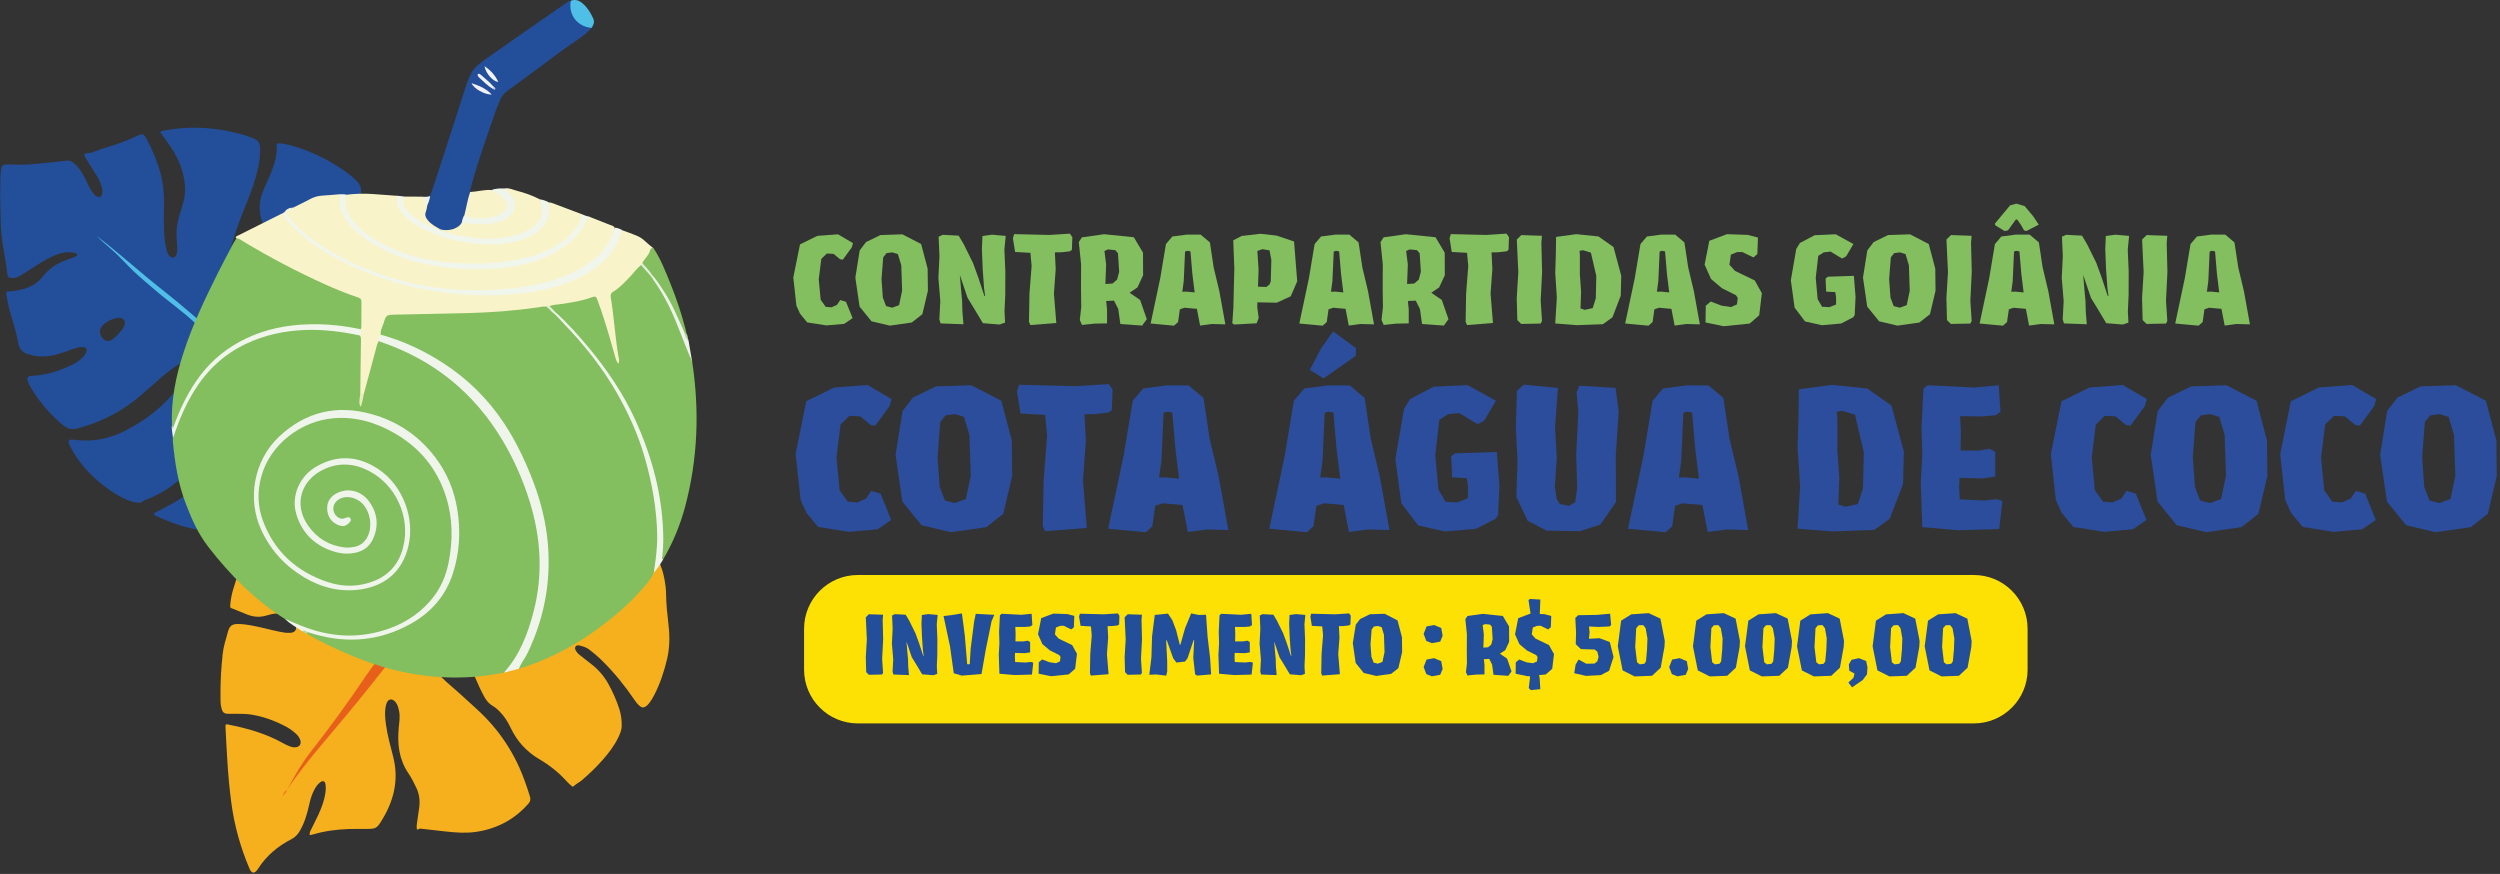 <svg xmlns="http://www.w3.org/2000/svg" width="472" height="165" viewBox="0 0 472 165" fill="none"><rect x="0" y="0" width="472" height="165" fill="#333333" stroke="none"/><g clip-path="url(#clip0_178_837)"><path d="M96.21 92.23C95.94 92.97 95.54 93.66 95.17 94.35C94.48 95.63 93.8 96.92 93.03 98.15C91.66 100.34 90.22 102.5 88.74 104.63C87.49 106.44 86.26 108.27 85 110.08C83.5 112.24 81.9 114.33 80.29 116.41C78.9 118.2 77.51 119.99 76.12 121.78C74.68 123.64 73.24 125.49 71.79 127.35C70.98 128.4 70.16 129.44 69.33 130.48C68.42 131.61 67.49 132.73 66.57 133.85C65.58 135.05 64.58 136.25 63.58 137.45C62.66 138.55 61.74 139.65 60.83 140.75C58.73 143.28 56.62 145.81 54.74 148.52C54.55 148.8 54.45 149.15 54.12 149.32C54 149.35 53.94 149.32 53.98 149.18C54.58 147.93 55.3 146.74 56.02 145.55C57.39 143.28 58.97 141.15 60.64 139.09C62.02 137.4 63.29 135.63 64.54 133.84C66.39 131.2 68.21 128.53 70.07 125.89C71.53 123.83 73.07 121.84 74.62 119.85C76.47 117.47 78.29 115.07 79.91 112.52C81.38 110.21 82.8 107.87 84.18 105.51C85.53 103.2 86.9 100.91 88.25 98.6C89.64 96.23 90.83 93.78 91.8 91.21C92 90.67 92.22 90.14 92.43 89.61C93.05 89 93.24 88.22 93.32 87.4C93.6 84.84 93.68 82.27 93.33 79.71C93.17 78.52 92.88 77.36 92.51 76.21C92.38 75.82 92.25 75.44 92.26 75.02C92.26 74.65 92.42 74.37 92.72 74.15C94.75 72.73 97.1 73.55 97.81 75.93C98.15 77.07 98.19 78.25 98.22 79.43C98.3 82.44 98.16 85.42 97.44 88.36C97.17 89.49 96.79 90.58 96.36 91.65C96.29 91.83 96.18 91.99 96.17 92.19L96.21 92.23Z" fill="#E85E1B"></path><path d="M126.23 118.12C126 116.1 125.77 114.08 125.75 112.04C125.75 111.14 125.6 110.25 125.45 109.36C125.01 106.86 123.89 104.67 122.43 102.62C119.98 99.19 116.81 96.77 112.72 95.63C110.58 95.03 108.4 94.76 106.19 94.67C104.84 94.62 103.49 94.67 102.14 94.67C100.4 94.68 98.86 94.15 97.49 93.08C97.08 92.77 96.68 92.44 96.22 92.22C95.89 92.49 95.76 92.88 95.58 93.24C94.92 94.51 94.27 95.79 93.52 97.02C90.46 102.09 87.03 106.91 83.62 111.73C80.79 115.74 77.66 119.52 74.67 123.42C71.62 127.4 68.5 131.32 65.29 135.17C61.46 139.78 57.45 144.25 54.09 149.24C53.99 149.39 53.88 149.53 53.78 149.68C53.89 149.51 53.99 149.34 54.12 149.18C54.27 148.97 54.39 148.75 54.52 148.52C55.79 146.18 57.13 143.88 58.78 141.79C62.25 137.37 65.55 132.84 68.69 128.18C69.96 126.3 71.33 124.48 72.69 122.67C74.8 119.86 77.06 117.16 79.01 114.23C81.83 110 84.33 105.58 86.93 101.22C88.98 97.79 90.9 94.31 92.27 90.55C92.38 90.25 92.54 89.96 92.46 89.62C91.73 88.98 91.13 88.23 90.55 87.46C89.51 86.07 88.52 84.65 87.42 83.3C85.91 81.44 84.16 79.9 81.94 78.95C78.9 77.64 75.75 77.54 72.55 78.13C69.99 78.6 67.55 79.46 65.15 80.45C63.96 80.94 62.79 81.46 61.71 82.18C61.25 82.49 60.79 82.82 60.43 83.25C59.91 83.86 60.07 84.34 60.84 84.49C61.2 84.56 61.56 84.59 61.92 84.63C63.86 84.83 65.7 85.36 67.39 86.34C68.65 87.07 69.84 87.92 70.99 88.81C72.83 90.23 74.83 91.37 77.01 92.21C77.89 92.55 78.77 92.89 79.64 93.24C80.5 93.58 81.35 93.93 82.14 94.4C83 94.91 83.75 95.54 84.25 96.43C84.47 96.83 84.64 97.24 84.64 97.71C84.64 98.37 84.34 98.81 83.71 99.01C83.19 99.17 82.66 99.18 82.12 99.11C80.69 98.93 79.4 98.37 78.17 97.65C76.1 96.45 74.26 94.95 72.47 93.38C70.84 91.95 69.18 90.57 67.28 89.5C65.1 88.26 62.83 87.3 60.32 87.01C58.82 86.84 57.42 87.21 56.19 88.03C55.12 88.74 54.25 89.7 53.45 90.72C51.43 93.32 50.09 96.28 48.77 99.26C48.54 99.78 48.6 99.89 49.13 100.05C49.5 100.16 49.88 100.24 50.25 100.31C51.85 100.6 53.47 100.77 55.05 101.16C57.76 101.83 60.38 102.76 62.9 103.96C65.7 105.3 68.45 106.75 71.07 108.42C72.22 109.15 73.23 110.03 74.03 111.15C74.29 111.52 74.52 111.91 74.64 112.35C74.81 113 74.55 113.35 73.88 113.35C73.44 113.35 73.04 113.2 72.66 113C71.75 112.54 70.98 111.89 70.25 111.19C69.16 110.13 68.1 109.04 67.02 107.97C65.17 106.13 63.01 104.77 60.52 103.96C58.66 103.36 56.76 102.95 54.84 102.62C53.08 102.32 51.31 102.17 49.54 102.11C48.36 102.07 47.48 102.62 46.87 103.6C46.41 104.35 46.03 105.13 45.78 105.99C45.55 106.79 45.33 107.59 45.01 108.37C44.62 109.32 44.32 110.3 44.02 111.29C43.74 112.22 43.56 113.16 43.48 114.12C43.43 114.76 43.45 114.76 44.06 114.96C44.14 114.99 44.22 115.02 44.3 115.06C45.09 115.38 45.88 115.71 46.68 116.03C47.92 116.52 49.18 116.58 50.45 116.17C50.74 116.08 51.03 116 51.32 115.94C52.43 115.71 53.49 115.85 54.5 116.39C55.19 116.76 55.67 117.31 55.86 118.09C56.06 118.88 55.7 119.4 54.89 119.47C54.49 119.5 54.08 119.49 53.67 119.43C52.27 119.22 50.91 118.82 49.53 118.52C48 118.18 46.48 117.82 44.91 117.81C43.85 117.81 43.38 118.14 43.07 119.15C42.84 119.91 42.64 120.67 42.43 121.44C42.06 122.77 41.97 124.14 41.85 125.5C41.65 127.83 41.6 130.16 41.64 132.5C41.64 132.91 41.72 133.31 41.82 133.71C42.02 134.53 42.33 134.77 43.18 134.77C43.74 134.77 44.29 134.75 44.85 134.77C45.49 134.77 46.14 134.77 46.78 134.83C49.42 135.12 51.85 136.04 54.17 137.28C54.62 137.52 55.04 137.83 55.44 138.15C55.91 138.52 56.35 138.94 56.61 139.5C57.03 140.44 56.56 141.14 55.54 141.1C55.23 141.09 54.94 141.01 54.67 140.89C54.26 140.72 53.84 140.54 53.45 140.32C50.16 138.46 46.59 137.48 42.91 136.76C42.67 136.71 42.59 136.79 42.58 137C42.58 137.13 42.58 137.26 42.58 137.39C42.66 139.4 42.8 141.41 42.91 143.42C43.07 146.18 43.32 148.93 43.69 151.67C44.26 155.9 45.4 159.97 47.06 163.89C47.14 164.09 47.23 164.29 47.36 164.46C47.63 164.81 47.97 164.85 48.3 164.54C48.47 164.38 48.62 164.19 48.74 163.99C50.31 161.55 52.45 159.75 55.02 158.44C55.68 158.1 56.17 157.6 56.56 156.95C57.5 155.38 57.99 153.66 58.38 151.9C58.6 150.89 58.89 149.91 59.4 149C59.67 148.51 59.98 148.05 60.44 147.71C60.98 147.3 61.38 147.46 61.46 148.14C61.54 148.74 61.5 149.34 61.4 149.93C61.17 151.29 60.68 152.57 60.11 153.82C59.68 154.75 59.2 155.66 58.75 156.59C58.59 156.92 58.39 157.26 58.48 157.68C58.72 157.62 58.93 157.59 59.14 157.53C61.31 156.89 63.54 156.6 65.79 156.52C67.01 156.48 68.23 156.52 69.45 156.5C70.87 156.48 71.15 156.35 71.9 155.17C74.28 151.42 75.36 147.43 74.26 142.99C73.75 140.91 73.14 138.86 72.86 136.73C72.72 135.69 72.62 134.64 72.78 133.59C72.83 133.25 72.91 132.91 73.06 132.61C73.38 131.98 73.94 131.88 74.48 132.35C74.68 132.52 74.82 132.73 74.94 132.96C75.16 133.38 75.27 133.83 75.36 134.3C75.56 135.35 75.38 136.4 75.28 137.44C74.99 140.49 75.34 143.38 77.1 145.99C77.7 146.88 78.19 147.83 78.64 148.81C79.18 149.98 79.31 151.19 79.15 152.45C79.02 153.43 78.87 154.4 78.73 155.37C78.67 155.79 78.62 156.21 78.73 156.62C79 156.67 79.1 156.41 79.35 156.44C80.96 156.64 82.58 156.81 84.2 156.99C86.03 157.19 87.87 157.33 89.71 157.08C93.73 156.53 97.11 154.76 99.79 151.7C100.13 151.31 100.2 150.96 100.08 150.49C99.85 149.62 99.53 148.78 99.24 147.93C97.36 142.45 94.29 137.75 89.98 133.85C88.41 132.43 86.86 130.97 85.25 129.59C83.88 128.42 82.57 127.18 81.48 125.74C81.08 125.21 80.7 124.67 80.44 124.05C80.07 123.16 80.2 122.33 80.73 121.55C81.18 120.88 81.72 120.68 82.51 120.85C83.08 120.97 83.61 121.22 84.09 121.54C86.55 123.17 88.57 125.17 89.73 127.96C90.24 129.18 90.8 130.39 91.44 131.56C91.84 132.29 92.34 132.9 93.09 133.32C93.5 133.55 93.86 133.87 94.2 134.2C95.17 135.14 95.87 136.25 96.44 137.46C97.63 139.98 99.45 141.94 101.83 143.34C103.75 144.47 105.47 145.82 106.96 147.48C107.24 147.8 107.57 148.08 107.89 148.36C107.99 148.45 108.14 148.59 108.28 148.46C108.76 148 109.37 147.72 109.88 147.29C111.27 146.1 112.58 144.84 113.78 143.47C114.96 142.13 116.04 140.72 116.8 139.09C117.1 138.45 117.36 137.79 117.38 137.07C117.4 135.97 117.26 134.88 116.92 133.84C116.39 132.21 115.7 130.64 114.87 129.14C114.08 127.71 113.05 126.5 111.77 125.49C111 124.88 110.22 124.27 109.45 123.66C109.14 123.42 108.88 123.14 108.7 122.79C108.58 122.56 108.5 122.31 108.67 122.06C108.85 121.81 109.12 121.8 109.37 121.86C110.01 122.02 110.65 122.19 111.2 122.6C112.14 123.31 113.03 124.08 113.87 124.92C116.09 127.14 118.05 129.58 119.81 132.17C120.1 132.6 120.41 133 120.82 133.32C121.18 133.6 121.41 133.65 121.81 133.44C122.1 133.28 122.32 133.06 122.53 132.8C122.91 132.33 123.22 131.82 123.49 131.28C124.6 129.14 125.36 126.87 125.92 124.53C126.43 122.42 126.47 120.28 126.23 118.14V118.12ZM93.9 106.1C94.2 105.6 94.61 105.39 95.31 105.38C95.56 105.39 95.93 105.49 96.24 105.74C96.9 106.26 97.33 106.94 97.56 107.74C97.7 108.24 97.57 108.4 97.07 108.3C96.08 108.12 95.11 107.84 94.21 107.4C93.57 107.09 93.53 106.73 93.9 106.1ZM104.66 118.84C104.54 118.99 104.42 119.14 104.33 119.31C104.15 119.66 103.87 119.8 103.59 119.74C102.67 119.68 101.96 119.37 101.31 118.88C100.57 118.32 99.93 117.66 99.27 117.03C98.11 115.91 96.86 114.92 95.56 113.97C94.97 113.54 94.4 113.09 93.84 112.63C93.45 112.32 93.13 111.95 92.83 111.56C92.66 111.34 92.52 111.1 92.42 110.84C92.14 110.09 92.42 109.71 93.2 109.78C93.48 109.8 93.75 109.86 94.02 109.93C94.64 110.09 95.25 110.3 95.82 110.59C98.13 111.76 100.4 113.01 102.42 114.66C103.07 115.19 103.71 115.73 104.23 116.38C104.4 116.6 104.57 116.82 104.71 117.06C105.07 117.66 105.11 118.27 104.66 118.86V118.84Z" fill="#F6B01E"></path><path d="M53.99 149.19C53.99 149.19 54.08 149.28 54.13 149.33C53.97 149.72 53.66 150 53.36 150.3C53.45 149.86 53.73 149.53 53.99 149.19Z" fill="#EC751C"></path><path d="M96.45 74.97C96.58 75.05 96.73 75.14 96.57 75.31C96.5 75.39 96.42 75.47 96.33 75.52C95.44 76.1 93.81 75.97 92.97 75.25C92.94 75.2 92.9 75.15 92.86 75.1C92.81 74.77 93 74.58 93.26 74.45C93.93 74.12 94.65 74.02 95.37 74.11C95.71 74.15 96.09 74.28 96.21 74.7C96.19 74.75 96.16 74.77 96.11 74.75C96.09 74.75 96.09 74.67 96.06 74.75C96.09 74.73 96.12 74.75 96.14 74.78C96.24 74.84 96.32 74.95 96.44 74.97H96.45Z" fill="#F6B11D"></path><path d="M57.25 87.19C56.34 86.08 55.41 84.97 54.52 83.85C53.73 82.85 53.03 81.79 52.31 80.74C48.65 75.44 45.12 70.03 40.72 65.28C39.29 63.73 37.89 62.15 36.33 60.74C36 60.45 35.67 60.16 35.33 59.89C32.47 57.68 29.7 55.36 26.94 53.04C25.82 52.1 24.76 51.09 23.77 50.02C22.34 48.49 20.79 47.1 19.22 45.72C18.8 45.35 18.41 44.94 18.01 44.54C17.92 44.46 17.82 44.37 17.86 44.15C18.11 44.24 18.31 44.4 18.51 44.55C21.6 46.98 24.55 49.56 27.58 52.05C29.5 53.63 31.48 55.13 33.37 56.74C36.33 59.26 39.38 61.66 42.24 64.28C45.44 67.22 48.36 70.43 51 73.89C52.62 76.01 54.19 78.17 55.95 80.19C56.91 81.29 57.93 82.34 58.98 83.36C59.34 83.71 59.74 84.01 60.16 84.29C60.3 84.38 60.44 84.49 60.61 84.36C60.79 85.13 61.21 85.77 61.69 86.38C62.83 87.85 64.23 89.01 65.91 89.83C66.94 90.33 68.03 90.57 69.17 90.53C69.71 90.51 70.16 90.65 70.43 91.15C69.69 91.26 68.98 91.47 68.32 91.83C67.84 92.09 67.41 92.42 67.13 92.9C66.73 93.58 66.98 94.08 67.76 94.18C67.96 94.21 68.18 94.14 68.34 94.33C67.09 95.09 65.85 95.02 64.66 94.21C63.57 93.47 62.66 92.52 61.71 91.62C60.4 90.37 59.15 89.06 57.94 87.71C57.74 87.49 57.53 87.3 57.25 87.2V87.19Z" fill="#4FBFE8"></path><path d="M68.34 94.32C68.05 94.28 67.77 94.39 67.48 94.31C66.91 94.16 66.67 93.77 66.81 93.2C66.92 92.75 67.2 92.42 67.54 92.15C68.13 91.67 68.81 91.38 69.52 91.14C69.82 91.04 70.13 91.09 70.44 91.14C70.63 91.56 70.54 91.96 70.35 92.34C69.9 93.21 69.26 93.91 68.35 94.32H68.34Z" fill="#234E9A"></path><path d="M1.71 58.2C2.31 60.41 3.08 62.58 3.47 64.85C3.66 65.98 4.33 66.6 5.39 66.91C7.14 67.43 8.89 67.41 10.64 66.94C11.89 66.61 13.08 66.1 14.32 65.72C14.74 65.59 15.17 65.49 15.61 65.52C16.26 65.56 16.5 65.93 16.26 66.54C16.13 66.88 15.91 67.15 15.66 67.41C15.05 68.05 14.32 68.54 13.52 68.92C11.13 70.06 8.64 70.87 5.96 70.95C5.25 70.97 5.03 71.31 5.25 71.97C5.4 72.43 5.64 72.85 5.88 73.26C7.37 75.8 9.29 77.99 11.49 79.94C11.75 80.17 12.05 80.37 12.34 80.57C12.98 81.01 13.67 81.12 14.43 80.95C15.02 80.82 15.59 80.61 16.17 80.43C19.88 79.28 23.23 77.45 26.21 74.95C27.04 74.25 27.87 73.55 28.68 72.83C29.98 71.66 31.28 70.48 32.71 69.46C33.22 69.1 33.74 68.74 34.32 68.5C34.69 68.35 35.05 68.2 35.47 68.24C36.01 68.29 36.31 68.6 36.31 69.13C36.31 69.53 36.2 69.91 36.05 70.28C35.76 70.99 35.29 71.58 34.77 72.12C33.91 73 33.07 73.9 32.25 74.82C29.82 77.56 26.9 79.64 23.66 81.31C20.68 82.85 17.54 83.45 14.21 83.06C14.04 83.04 13.88 83.01 13.71 83C13.01 82.97 12.82 83.23 13.07 83.86C13.2 84.19 13.36 84.51 13.53 84.82C15.24 87.92 17.66 90.35 20.52 92.39C21.63 93.18 22.79 93.88 24.05 94.4C24.69 94.66 25.35 94.86 26.04 94.91C26.33 94.93 26.66 94.95 26.87 94.73C27.13 94.46 27.47 94.37 27.8 94.25C29.41 93.64 30.9 92.81 32.3 91.81C34.02 90.58 35.59 89.17 37.09 87.69C38.78 86.01 40.3 84.17 41.86 82.38C42.6 81.53 43.37 80.7 44.26 80.01C44.76 79.62 45.29 79.3 45.9 79.11C46.73 78.86 47.48 79.01 48.08 79.65C48.66 80.28 48.75 81.02 48.45 81.81C48.25 82.35 47.89 82.78 47.48 83.18C46.85 83.8 46.12 84.29 45.34 84.69C44.47 85.14 43.59 85.57 42.72 86.02C41.46 86.67 40.38 87.54 39.5 88.65C39.05 89.22 38.6 89.8 38.16 90.38C37.05 91.84 35.71 93.05 34.19 94.07C32.74 95.03 31.2 95.81 29.65 96.59C29.43 96.7 29.1 96.75 29.1 97.04C29.1 97.33 29.43 97.39 29.65 97.49C31.34 98.26 33.07 98.94 34.86 99.44C37.66 100.23 40.48 100.54 43.4 100.23C47.5 99.79 51.82 96.51 53.19 92.83C53.52 91.95 53.9 91.09 54.28 90.23C54.59 89.54 54.95 88.88 55.45 88.31C55.94 87.76 56.49 87.28 57.26 87.15C57.29 86.77 57 86.54 56.79 86.31C54.29 83.57 52.33 80.43 50.21 77.41C48.74 75.31 47.36 73.14 45.78 71.11C43.11 67.66 40.32 64.3 37.16 61.28C34.66 58.89 31.78 56.92 29.16 54.66C27.85 53.53 26.52 52.43 25.26 51.24C23.79 49.85 22.49 48.29 20.94 46.98C19.97 46.16 19.02 45.33 18.25 44.53C21.42 46.97 24.55 49.69 27.73 52.35C30.28 54.47 32.93 56.46 35.43 58.64C37.35 60.31 39.37 61.86 41.27 63.55C44.6 66.51 47.63 69.76 50.37 73.27C52.48 75.97 54.44 78.78 56.79 81.28C57.76 82.31 58.7 83.38 59.87 84.21C60.09 84.36 60.32 84.66 60.62 84.31C61.78 83.61 62.89 82.84 64.14 82.3C65.9 81.54 67.65 80.76 69.34 79.85C72.11 78.35 74.69 76.61 76.87 74.31C81.96 68.96 83.3 62.65 81.6 55.6C81.03 53.21 80.02 50.99 78.83 48.85C76.53 44.72 73.81 40.87 70.89 37.17C70.77 37.02 70.67 36.86 70.46 36.77C70.23 37.01 70.13 37.33 70.05 37.65C69.47 39.83 68.75 41.96 68.12 44.13C67.8 45.23 67.49 46.33 67.31 47.47C67.14 48.55 67.05 49.62 67.27 50.71C67.42 51.43 67.71 52.1 67.96 52.78C68.16 53.31 68.34 53.84 68.51 54.38C69.1 56.28 68.6 57.91 67.38 59.4C66.92 59.97 66.39 60.47 65.85 60.97C64.6 62.11 63.66 63.48 62.98 65.03C62.6 65.89 62.26 66.76 61.94 67.65C61.58 68.65 61.23 69.66 60.8 70.63C60.41 71.51 59.97 72.36 59.36 73.12C58.79 73.83 58.1 74.39 57.22 74.69C55.74 75.19 54.54 74.57 54.1 73.08C54.05 72.92 54.03 72.75 54 72.59C53.7 70.83 54.14 69.24 55.13 67.78C55.82 66.76 56.63 65.83 57.49 64.94C58.99 63.37 60.52 61.83 61.83 60.09C63.5 57.89 64.64 55.46 65.06 52.72C65.26 51.4 65.33 50.06 65.37 48.73C65.46 45.87 65.92 43.09 66.92 40.4C67.21 39.62 67.48 38.83 67.75 38.04C67.94 37.49 68.09 36.92 68.15 36.34C68.23 35.62 68.06 34.98 67.57 34.42C66.99 33.76 66.31 33.2 65.61 32.68C63.51 31.12 61.24 29.84 58.83 28.82C57.37 28.2 55.88 27.66 54.33 27.31C53.76 27.18 53.19 27.07 52.6 27.06C52.3 27.06 52.18 27.17 52.21 27.47C52.25 27.78 52.28 28.09 52.26 28.4C52.14 30 51.65 31.51 51.03 32.97C50.64 33.89 50.23 34.81 49.82 35.72C48.88 37.8 48.75 39.89 49.56 42.04C49.76 42.58 49.9 43.15 49.89 43.75C49.89 44.66 49.57 45.47 49.09 46.21C48.59 46.98 48.04 47.72 47.51 48.47C46.63 49.73 46.09 51.11 46.01 52.65C45.99 52.98 45.94 53.31 45.91 53.65C45.81 54.53 45.63 55.38 45.23 56.17C44.97 56.68 44.67 57.15 44.23 57.52C43.44 58.17 42.54 57.94 42.16 56.99C41.98 56.54 41.93 56.06 41.94 55.58C41.95 54.49 42.1 53.42 42.3 52.35C43.17 47.77 44.49 43.32 46.29 39.01C47.29 36.62 48.18 34.2 48.74 31.66C48.99 30.54 49.12 29.4 49.11 28.25C49.1 26.89 48.82 26.49 47.57 26.01C45.75 25.31 43.87 24.87 41.95 24.55C38.36 23.95 34.76 23.96 31.18 24.61C30.86 24.67 30.53 24.7 30.24 24.96C30.51 25.32 30.77 25.65 31.01 25.98C32.46 28 33.85 30.06 34.48 32.51C34.98 34.46 35.17 36.41 34.56 38.38C34.33 39.14 34.11 39.9 33.88 40.66C33.52 41.85 33.29 43.05 33.33 44.29C33.36 45.14 33.41 46 33.46 46.85C33.48 47.29 33.46 47.73 33.27 48.14C32.99 48.75 32.41 48.83 31.97 48.32C31.72 48.03 31.59 47.68 31.49 47.31C31.16 46.14 31.05 44.93 30.98 43.72C30.87 41.7 30.99 39.67 30.96 37.65C30.94 36.12 30.78 34.61 30.41 33.12C29.83 30.8 28.91 28.61 27.83 26.49C27.68 26.19 27.5 25.91 27.3 25.64C27.09 25.37 26.81 25.26 26.47 25.41C26.24 25.51 26.01 25.6 25.78 25.71C24.97 26.1 24.14 26.43 23.31 26.76C21.43 27.51 19.45 27.96 17.57 28.71C17.26 28.83 16.93 28.9 16.59 28.91C15.85 28.94 15.76 29.14 16.14 29.8C16.27 30.02 16.41 30.22 16.54 30.43C17.12 31.35 17.69 32.27 18.27 33.19C18.66 33.81 18.97 34.47 19.17 35.18C19.3 35.64 19.4 36.11 19.29 36.6C19.14 37.23 18.71 37.39 18.17 37.02C17.89 36.83 17.68 36.57 17.47 36.31C17.16 35.89 16.91 35.43 16.68 34.96C16.39 34.36 16.11 33.75 15.8 33.16C15.28 32.2 14.63 31.33 13.76 30.65C13.43 30.4 13.09 30.28 12.66 30.33C10.71 30.55 8.76 30.76 6.81 30.94C5.63 31.04 4.44 31.12 3.25 31.09C2.54 31.07 1.83 31.03 1.12 31.05C0.49 31.07 0.31 31.31 0.21 31.94C0.04 33.06 0.08 34.18 0.05 35.31C-2.92975e-05 37 0.07 38.69 0.1 40.38C0.13 42.2 0.21 44.01 0.47 45.81C0.75 47.75 1.16 49.67 1.37 51.63C1.45 52.35 1.75 52.56 2.47 52.49C3.07 52.44 3.6 52.2 4.1 51.89C4.97 51.35 5.82 50.79 6.68 50.24C7.91 49.46 9.15 48.68 10.51 48.14C11.53 47.73 12.59 47.51 13.69 47.67C14.03 47.72 14.4 47.75 14.62 48.09C14.48 48.35 14.25 48.44 14.02 48.53C13.56 48.72 13.09 48.91 12.62 49.07C10.84 49.67 9.33 50.61 8.15 52.13C6.56 54.19 4.27 54.83 1.8 55.01C1.22 55.05 1.11 55.12 1.2 55.67C1.33 56.52 1.51 57.35 1.73 58.18L1.71 58.2ZM19.65 61.18C20.37 60.58 21.2 60.21 22.11 60.02C22.34 59.98 22.57 60 22.79 60.04C23.37 60.16 23.66 60.61 23.55 61.2C23.47 61.6 23.27 61.94 23.03 62.26C22.5 62.96 21.88 63.58 21.19 64.12C20.65 64.55 19.85 64.44 19.41 63.91C18.61 62.95 18.69 61.99 19.65 61.18Z" fill="#234E9A"></path><path d="M95.14 126.99C88.67 128.31 82.21 128.2 75.76 126.8C70.79 125.72 66.12 123.81 61.56 121.6C60.34 121.01 59.13 120.39 57.98 119.66C57.82 119.47 57.94 119.37 58.1 119.29C59.29 119.18 60.33 119.79 61.45 120.01C68.23 121.31 74.43 120.05 79.93 115.83C83.17 113.35 85.03 109.98 85.85 106.01C87.14 99.75 86.44 93.76 83.11 88.24C80.48 83.88 76.64 80.89 71.89 79.08C68.27 77.7 64.58 77.29 60.8 78.25C54.17 79.93 48.76 85.3 48.26 92.86C48.01 96.66 49.19 100.11 51.44 103.15C54.89 107.81 59.38 110.75 65.27 111.18C67.8 111.36 70.2 110.81 72.4 109.52C75 107.99 76.26 105.56 76.9 102.75C78.16 97.19 75.14 90.76 70.08 88.11C65.87 85.91 60.98 86.67 57.88 90.01C55.92 92.12 55.42 95.5 56.61 98.13C58.3 101.84 61.2 103.85 65.2 104.22C68.51 104.52 70.77 102.37 70.77 99.04C70.77 96.57 69.91 94.54 67.56 93.36C66.05 92.6 64.32 92.78 63.05 93.86C62.16 94.62 61.96 95.61 62.16 96.71C62.36 97.8 63.07 98.52 64.06 98.91C64.73 99.17 65.35 99.02 65.73 98.34C65.6 98.01 65.37 98.1 65.18 98.12C63.83 98.25 63.04 97.71 62.73 96.44C62.47 95.36 63.14 94.23 64.33 93.85C65.95 93.32 67.36 93.8 68.58 94.9C70.34 96.5 70.67 100.02 69.32 101.97C68.45 103.22 67.21 103.63 65.8 103.69C61.58 103.88 57.09 100.16 56.53 95.96C56.17 93.26 57.2 91.07 59.32 89.46C62.77 86.84 66.46 86.95 70.14 88.9C75.23 91.59 77.88 98.19 76.27 103.72C75.08 107.8 72.01 110.18 67.78 110.71C64.79 111.09 61.95 110.53 59.25 109.21C55.27 107.26 52.17 104.36 50.15 100.42C46.44 93.17 49.43 84.39 56.65 80.63C62.59 77.53 68.32 78.35 73.98 81.22C77.99 83.25 81.03 86.37 83.1 90.32C84.41 92.82 85.21 95.56 85.39 98.42C85.65 102.47 85.39 106.44 83.65 110.2C82.38 112.95 80.42 115.09 77.92 116.71C72.4 120.29 66.43 121.08 60.08 119.51C57.82 118.95 55.7 118.12 53.76 116.84C48.04 113.22 43.36 108.48 39.26 103.16C37.43 100.78 36.2 98.02 35.12 95.22C33.64 91.38 33 87.37 32.63 83.3C32.61 83.09 32.63 82.88 32.62 82.67C34.16 76.52 37.09 71.17 42.16 67.25C46.49 63.89 51.54 62.29 57.02 62.09C60.37 61.96 63.7 62.16 66.98 62.92C67.32 63 67.66 63.05 67.96 63.25C68.43 63.64 68.36 64.18 68.37 64.7C68.41 67.87 68.33 71.04 68.2 74.21C68.15 74.85 68.1 75.48 68.04 76.11C68.26 75.58 68.25 74.98 68.43 74.44C69.1 71.55 70 68.71 70.71 65.82C70.85 65.26 70.85 64.54 71.6 64.31C74.76 65.06 77.61 66.52 80.37 68.17C85.19 71.05 89.3 74.73 92.62 79.26C95.1 82.65 97.04 86.34 98.63 90.23C100.16 93.96 101.28 97.79 101.81 101.79C102.51 107.13 102.05 112.36 100.42 117.5C99.57 120.17 98.54 122.75 96.99 125.1C96.49 125.86 95.92 126.55 95.12 127.01L95.14 126.99Z" fill="#83BE5F"></path><path d="M123.44 108.13C122.88 109.35 122 110.35 121.13 111.34C118.14 114.73 114.66 117.54 110.92 120.07C108.54 121.68 106.05 123.05 103.43 124.22C101.65 125.02 99.82 125.7 97.96 126.27C97.61 125.86 97.98 125.56 98.15 125.26C103.46 115.98 104.54 106.15 101.96 95.84C100.75 91 98.72 86.47 96.24 82.18C91.77 74.44 85.28 68.91 77.09 65.33C75.36 64.57 73.51 64.15 71.81 63.33C71.38 62.84 71.66 62.33 71.81 61.85C72.8 58.86 72.42 59.22 75.22 59.09C77.65 58.98 80.09 59 82.52 58.95C88.96 58.83 95.39 58.67 101.77 57.68C102.18 57.62 102.6 57.56 103.01 57.68C103.11 57.71 103.21 57.75 103.3 57.81C103.44 57.89 103.57 57.98 103.69 58.08C104.19 58.48 104.61 58.96 105.09 59.38C108.93 63.1 112.36 67.17 115.22 71.67C119.18 77.89 122 84.6 123.35 91.9C124.21 96.58 124.7 101.28 124.02 106.03C123.92 106.76 123.79 107.47 123.41 108.12L123.44 108.13Z" fill="#83BE5F"></path><path d="M130.7 68.41C132.08 77.56 131.75 86.63 129.37 95.59C128.44 99.11 127.05 102.46 125.21 105.61C124.77 105.28 124.75 105.28 124.8 104.59C125 101.97 124.95 99.36 124.63 96.75C124.08 92.34 123.08 88.03 121.49 83.87C120.61 81.56 119.7 79.25 118.53 77.07C115.88 72.14 112.63 67.63 108.92 63.44C107.59 61.93 106.19 60.48 104.73 59.09C104.42 58.63 103.76 58.42 103.76 57.74C104.07 57.26 104.6 57.28 105.07 57.22C107.31 56.9 109.56 56.61 111.71 55.86C112.6 55.55 112.91 56.12 113.15 56.78C113.88 58.81 114.56 60.86 115.16 62.94C115.61 64.51 116.06 66.09 116.53 67.65C115.86 64.1 115.75 60.49 115.12 56.94C114.93 55.84 115.19 55.09 116.14 54.46C117.64 53.48 118.74 52.06 119.94 50.75C120.24 50.42 120.49 50.02 121.01 49.99C122.13 50.46 122.58 51.57 123.37 52.37C124.63 54.15 125.84 55.98 126.72 57.98C128.09 61.11 129.6 64.2 130.38 67.56C130.45 67.86 130.71 68.1 130.69 68.43L130.7 68.41Z" fill="#83BE5F"></path><path d="M121.03 50.04C120.18 50.71 119.57 51.62 118.82 52.39C117.88 53.36 116.96 54.36 115.78 55.07C115.37 55.31 115.23 55.63 115.31 56.11C115.93 59.81 116.12 63.58 116.76 67.28C116.83 67.69 117.04 68.13 116.73 68.68C116.35 68.2 116.23 67.69 116.1 67.23C115.44 64.89 114.79 62.55 114.04 60.24C113.65 59.05 113.27 57.86 112.82 56.7C112.54 55.95 112.44 55.87 111.7 56.14C109.8 56.85 107.8 57.12 105.8 57.42C105.12 57.52 104.41 57.52 103.76 57.79C103.59 58.02 103.38 57.94 103.17 57.88C102.61 57.82 102.06 57.96 101.51 58.04C97.17 58.67 92.8 58.99 88.41 59.11C83.82 59.23 79.23 59.3 74.63 59.4C72.93 59.44 72.91 59.44 72.39 61.12C72.18 61.8 71.74 62.44 71.9 63.21C71.88 63.64 71.71 64.02 71.52 64.4C71.13 64.96 71.06 65.63 70.88 66.26C70.13 69.01 69.39 71.76 68.65 74.52C68.35 74.77 68.2 74.51 68.02 74.34C68.04 72.92 68.05 71.5 68.07 70.08C68.1 68.14 68.12 66.2 68.15 64.26C68.15 63.95 68.18 63.63 67.94 63.38C67.81 62.96 67.91 62.53 67.9 62.1C68.05 60.54 67.93 58.97 67.97 57.4C67.99 56.77 67.66 56.46 67.1 56.27C62.06 54.58 57.36 52.15 52.65 49.73C50.11 48.42 47.68 46.92 45.2 45.5C44.99 45.38 44.78 45.25 44.66 45.03C44.57 44.93 44.42 44.82 44.55 44.69C44.67 44.57 44.85 44.51 45 44.44C47.77 43.05 50.54 41.67 53.3 40.28C53.88 40.5 54.03 41.1 54.38 41.52C56.58 44.16 59.33 46.11 62.27 47.81C70.49 52.57 79.41 54.92 88.85 55.41C94.45 55.7 100 55.39 105.41 53.74C109.11 52.61 112.41 50.83 114.95 47.82C115.75 46.87 116.31 45.81 116.71 44.64C116.86 44.2 116.87 43.65 117.45 43.46C118.35 43.79 119.27 44.1 120.15 44.47C120.75 44.72 121.31 45.06 121.79 45.53C122.28 46 122.82 46.42 123.34 46.85C122.75 47.83 122.24 48.87 121.47 49.73C121.35 49.88 121.21 50.01 121.02 50.06L121.03 50.04Z" fill="#F9F3C9"></path><path d="M44.67 44.99C45.16 44.99 45.51 45.32 45.88 45.55C50.86 48.56 56 51.26 61.3 53.66C63.27 54.55 65.26 55.37 67.31 56.06C68.24 56.37 68.24 56.4 68.24 57.39C68.24 58.68 68.24 59.96 68.22 61.25C68.22 61.56 68.27 61.88 68.08 62.16C67.53 62.47 66.99 62.19 66.46 62.1C61.25 61.22 56.06 61.17 50.92 62.57C43.87 64.49 38.76 68.81 35.38 75.23C34.62 76.68 33.93 78.16 33.39 79.71C33.28 80.04 33.17 80.38 32.85 80.58C32.68 80.63 32.52 80.65 32.47 80.42C32.25 75.69 33.17 71.14 34.62 66.66C36.31 61.4 38.69 56.43 41.15 51.51C42.08 49.64 43.08 47.8 44.05 45.95C44.23 45.61 44.46 45.3 44.66 44.98L44.67 44.99Z" fill="#83BE5F"></path><path d="M111.69 5.27C110.51 6.58 109.03 7.51 107.6 8.49C104.96 10.31 102.46 12.3 99.86 14.18C98.65 15.06 97.47 15.98 96.23 16.82C95.3 17.45 94.62 18.23 94.24 19.29C94.06 19.81 93.79 20.31 93.62 20.84C92.04 25.52 90.29 30.15 89.03 34.94C88.92 35.37 88.75 35.8 88.76 36.26C88.76 37.78 88.23 39.19 87.84 40.63C87.65 41.15 87.5 41.69 87.31 42.21C86.39 43.6 85.06 43.87 83.53 43.61C83.37 43.57 83.22 43.52 83.07 43.46C82.75 43.34 82.45 43.17 82.15 43C80.1 41.82 79.79 41.07 80.43 38.77C80.66 38.18 80.8 37.54 81.2 37.02C81.54 36.03 81.89 35.05 82.21 34.06C84.09 28.26 85.99 22.47 87.84 16.66C88.14 15.73 88.46 14.82 88.9 13.95C89.51 12.76 90.54 11.96 91.59 11.22C96.69 7.64 101.81 4.1 106.92 0.54C107.18 0.36 107.43 0.17 107.76 0.14C107.95 0.42 107.91 0.74 107.93 1.04C108.11 3.15 109.2 4.44 111.26 4.99C111.43 5.04 111.59 5.08 111.68 5.26L111.69 5.27Z" fill="#234E9A"></path><path d="M55.36 39.19C56.44 38.65 57.54 38.13 58.6 37.56C59.32 37.18 60.06 36.97 60.87 36.93C61.97 36.87 63.07 36.76 64.16 36.67C64.6 36.9 64.5 37.32 64.49 37.69C64.42 39.63 65.25 41.19 66.55 42.55C69.88 46 74.07 47.91 78.6 49.15C83.87 50.59 89.26 50.82 94.68 50.31C98.21 49.97 101.63 49.16 104.75 47.39C107.12 46.05 109.17 44.35 110.39 41.82C110.57 41.44 110.67 40.92 111.27 40.92C112.54 41.42 113.82 41.92 115.09 42.43C115.43 42.57 115.84 42.59 116.04 42.98C116.03 44.48 115.34 45.73 114.47 46.88C113.14 48.62 111.45 49.95 109.53 51.01C104.45 53.82 98.9 54.67 93.21 54.99C87.28 55.32 81.41 54.85 75.69 53.27C68.05 51.16 60.92 47.99 55.19 42.27C54.56 41.64 53.87 41.02 53.68 40.07C54.16 39.63 54.73 39.38 55.35 39.21L55.36 39.19Z" fill="#F9F3C9"></path><path d="M53.78 116.82C54.8 117.26 55.82 117.72 56.85 118.13C61.65 120.06 66.56 120.59 71.6 119.25C75.59 118.2 78.99 116.2 81.62 112.98C83.22 111.02 84.18 108.75 84.68 106.29C85.53 102.09 85.51 97.91 84.21 93.78C82.54 88.51 79.27 84.54 74.51 81.8C70.9 79.72 67.03 78.58 62.8 78.98C56.89 79.54 51.04 83.79 49.34 89.94C48.56 92.78 48.62 95.6 49.66 98.37C51.86 104.22 56.08 107.97 61.93 109.91C64.9 110.89 67.93 110.82 70.84 109.6C73.66 108.41 75.4 106.23 76.13 103.26C77.53 97.62 74.74 91.49 69.56 88.86C66.85 87.48 64.03 87.3 61.27 88.55C56.81 90.57 55.33 95.27 58.22 99.3C59.91 101.66 62.15 103 65 103.35C65.7 103.44 66.38 103.35 67.07 103.21C67.98 103.01 68.65 102.48 69.15 101.74C70.59 99.59 69.93 95.86 67.66 94.47C66.29 93.63 64.7 93.63 63.65 94.51C62.66 95.34 62.69 96.8 63.71 97.6C64.16 97.95 64.62 98.04 65.17 97.81C65.5 97.68 65.97 97.48 66.19 97.93C66.38 98.33 66.01 98.63 65.73 98.89C65.21 99.38 64.6 99.43 63.98 99.18C62.7 98.68 61.94 97.74 61.79 96.36C61.65 95.02 62.16 93.97 63.32 93.27C65.43 91.99 68.14 92.53 69.72 94.72C71.3 96.92 71.55 99.36 70.38 101.85C69.71 103.27 68.52 104.07 66.99 104.38C65.17 104.75 63.44 104.38 61.78 103.67C58.78 102.38 56.83 100.13 55.92 96.99C54.97 93.71 56.46 89.95 59.77 88.06C63.73 85.79 67.67 86.07 71.42 88.56C76.03 91.61 78.39 97.81 77.09 103.17C75.99 107.71 72.97 110.49 68.28 111.25C64.43 111.87 60.85 111.01 57.53 109.06C53.92 106.94 51.18 104 49.38 100.18C46.59 94.25 47.92 86.93 52.69 82.44C57.71 77.72 63.6 76.35 70.21 78.2C75.1 79.57 79.12 82.31 82.19 86.36C84.39 89.27 85.76 92.57 86.34 96.19C87 100.29 86.78 104.33 85.5 108.29C84.14 112.5 81.4 115.62 77.57 117.76C71.79 120.99 65.71 121.56 59.37 119.73C58.93 119.6 58.5 119.47 58.07 119.34C57.71 119.36 57.39 119.07 57.02 119.16C55.93 118.37 54.69 117.8 53.77 116.79L53.78 116.82Z" fill="#F0F5EC"></path><path d="M103.59 38.21C104.09 38.22 104.54 38.44 104.99 38.61C106.62 39.21 108.25 39.83 109.87 40.45C110.22 41.41 109.68 42.14 109.21 42.85C107.49 45.41 105.02 47.09 102.16 48.03C93.4 50.92 84.58 50.8 75.85 47.91C72.43 46.77 69.23 45.11 66.77 42.32C65.73 41.14 64.95 39.85 64.93 38.21C64.93 37.69 64.9 37.15 65.37 36.77C67.03 36.56 68.69 36.52 70.36 36.63C71.85 36.73 73.34 36.85 74.83 36.96C75.2 37.11 75.18 37.46 75.21 37.76C75.33 39.1 76.05 40.09 77.01 40.96C79 42.76 81.41 43.81 83.92 44.55C87.24 45.53 90.66 46.08 94.15 45.82C96.68 45.63 99.14 45.17 101.23 43.59C102.71 42.47 103.59 41.05 103.4 39.11C103.37 38.8 103.32 38.48 103.58 38.22L103.59 38.21Z" fill="#F9F3C9"></path><path d="M71.51 64.38C71.32 63.88 71.51 63.51 71.89 63.19C76.09 64.34 79.99 66.17 83.64 68.53C88.24 71.5 92.07 75.26 95.1 79.81C97.19 82.95 98.84 86.33 100.25 89.83C101.71 93.47 102.78 97.2 103.27 101.1C104.23 108.84 102.98 116.23 99.62 123.27C99.13 124.31 98.36 125.19 97.96 126.27C97.02 126.51 96.08 126.75 95.14 126.99C98.12 123.68 99.66 119.67 100.75 115.44C102.55 108.46 102.13 101.54 100.01 94.7C98.77 90.72 97.11 86.91 94.99 83.33C89.62 74.23 81.91 67.96 71.89 64.55C71.76 64.51 71.63 64.44 71.51 64.39V64.38Z" fill="#F0F5EC"></path><path d="M83.42 43.39C84.29 43.5 85.13 43.47 85.95 43.09C86.5 42.84 86.95 42.51 87.22 41.95C87.72 41.61 88.23 41.87 88.74 41.92C90.94 42.15 93.12 42.29 95.17 41.19C97.2 40.1 97.5 38.35 95.93 36.68C95.63 36.36 95.18 36.12 95.25 35.58C96.07 35.42 96.81 35.81 97.56 36.01C99.06 36.4 100.54 36.91 101.92 37.64C102.79 38.79 102.84 40.39 102.06 41.63C101.09 43.16 99.62 43.96 97.96 44.49C93.99 45.75 90 45.47 86.01 44.58C85.08 44.37 84.06 44.36 83.3 43.63C83.29 43.58 83.28 43.52 83.27 43.47C83.32 43.45 83.37 43.42 83.42 43.4V43.39Z" fill="#F9F3C9"></path><path d="M53.7 40.05C54.38 40.74 54.87 41.59 55.57 42.27C58.33 44.98 61.5 47.08 64.92 48.84C68.18 50.52 71.59 51.83 75.11 52.82C78.08 53.66 81.13 54.23 84.22 54.51C86.4 54.7 88.59 54.84 90.79 54.79C94.69 54.7 98.56 54.38 102.37 53.48C105.13 52.82 107.75 51.79 110.17 50.35C112.18 49.15 113.93 47.59 115.08 45.5C115.51 44.72 115.74 43.82 116.06 42.98C116.57 43.02 117.03 43.19 117.47 43.44C116.96 44.36 116.83 45.42 116.31 46.34C115.29 48.14 113.85 49.52 112.23 50.73C111.34 51.39 110.37 51.94 109.38 52.44C106.97 53.65 104.4 54.36 101.78 54.89C98.04 55.64 94.25 55.81 90.45 55.72C86.55 55.63 82.68 55.16 78.86 54.38C75.78 53.75 72.78 52.82 69.86 51.7C65.63 50.07 61.62 48 58 45.23C56.53 44.11 55.18 42.86 54.01 41.42C53.72 41.06 53.56 40.63 53.34 40.24C53.47 40.18 53.6 40.11 53.73 40.05H53.7Z" fill="#F1F6EC"></path><path d="M65.39 36.76C64.79 38.96 65.68 40.68 67.1 42.25C68.69 44.01 70.64 45.25 72.74 46.29C74.46 47.14 76.23 47.87 78.08 48.37C80.7 49.07 83.37 49.52 86.08 49.66C88.76 49.8 91.43 49.83 94.1 49.55C96.59 49.29 99.03 48.84 101.41 48.02C102.4 47.67 103.35 47.26 104.27 46.77C106.2 45.75 107.86 44.42 109.1 42.59C109.54 41.94 109.74 41.21 109.88 40.45C110.32 40.67 110.79 40.82 111.27 40.92C110.79 41.18 110.74 41.73 110.53 42.14C109.56 44.06 108.12 45.5 106.35 46.69C105.71 47.12 105.08 47.53 104.41 47.89C101.52 49.45 98.38 50.19 95.16 50.55C91.32 50.98 87.46 50.92 83.61 50.42C80.7 50.04 77.86 49.39 75.13 48.33C72.66 47.37 70.33 46.12 68.23 44.5C66.9 43.48 65.73 42.27 64.9 40.82C64.37 39.9 64.13 38.82 64.23 37.72C64.26 37.37 64.33 37.03 64.17 36.69C64.58 36.71 65 36.6 65.39 36.77V36.76Z" fill="#F1F6EC"></path><path d="M104.83 58.91C107.14 60.98 109.2 63.3 111.18 65.68C114.64 69.85 117.67 74.31 119.93 79.25C123.21 86.43 125.19 93.92 125.23 101.87C125.23 102.92 125.17 103.96 125.06 105C125.04 105.2 124.84 105.49 125.22 105.6C124.69 106.48 124.15 107.36 123.44 108.12C123.78 105.81 124.11 103.51 124.08 101.16C124.01 96.18 123.13 91.33 121.78 86.56C120.5 82.04 118.56 77.8 116.21 73.75C113.82 69.65 110.91 65.92 107.7 62.43C106.76 61.41 105.79 60.41 104.84 59.39C104.67 59.23 104.47 59.07 104.83 58.9V58.91Z" fill="#F1F6EC"></path><path d="M32.77 80.53C34.04 77.04 35.63 73.73 37.91 70.76C40.18 67.8 43.04 65.55 46.38 63.94C50.1 62.15 54.09 61.35 58.21 61.23C61.53 61.13 64.82 61.46 68.07 62.16C68.15 62.57 68.23 62.97 67.95 63.34C64.53 62.61 61.09 62.17 57.58 62.3C53.68 62.46 49.94 63.24 46.39 64.94C42.21 66.95 38.99 69.97 36.6 73.9C35.13 76.32 33.97 78.89 33.06 81.57C32.94 81.93 32.88 82.32 32.65 82.63C32.58 82.05 32.5 81.47 32.43 80.89C32.6 80.81 32.66 80.63 32.78 80.51L32.77 80.53Z" fill="#F1F6EC"></path><path d="M83.28 43.48C84.7 44.18 86.26 44.41 87.79 44.66C89.95 45.02 92.13 45.22 94.32 44.96C96.29 44.73 98.23 44.34 99.96 43.3C101.61 42.31 102.99 40.57 102.07 38.35C101.98 38.13 101.97 37.88 101.92 37.64C102.52 37.72 103.08 37.9 103.6 38.2C103.63 38.55 103.66 38.89 103.69 39.24C103.86 41.13 102.99 42.53 101.58 43.66C99.42 45.4 96.84 45.87 94.18 46.08C91.49 46.29 88.83 45.94 86.2 45.41C83.38 44.84 80.73 43.81 78.28 42.29C77.21 41.63 76.3 40.76 75.57 39.73C75.13 39.12 75.02 38.39 74.94 37.66C74.91 37.42 74.96 37.17 74.83 36.94C75.33 36.99 75.83 37.05 76.33 37.1C76.16 38.69 77.04 39.71 78.17 40.62C79.71 41.86 81.54 42.57 83.27 43.47L83.28 43.48Z" fill="#F1F6EC"></path><path d="M87.68 40.61C88.05 39.16 88.27 37.67 88.76 36.25C90.12 36.19 91.44 35.77 92.82 35.88C93.98 36.08 94.82 36.82 95.55 37.66C96.22 38.43 96.17 39.24 95.49 40C94.99 40.56 94.33 40.88 93.62 41.08C91.99 41.53 90.34 41.63 88.68 41.31C88.26 41.23 87.74 41.24 87.68 40.61Z" fill="#F9F3C9"></path><path d="M121.28 49.72C121.34 49.4 121.59 49.19 121.76 48.93C122.11 48.39 122.61 47.93 122.74 47.25C122.8 46.97 123.02 46.77 123.36 46.82C124.74 48.88 125.62 51.19 126.55 53.47C127.68 56.27 128.65 59.13 129.4 62.06C129.49 62.4 129.56 62.73 129.65 63.07C129.33 63.25 129.19 62.99 129.01 62.82C128.47 61.85 128.06 60.83 127.62 59.81C126.42 57.05 124.94 54.42 123.02 52.08C122.55 51.21 121.62 50.68 121.28 49.71V49.72Z" fill="#85BE60"></path><path d="M87.68 40.61C87.85 40.87 88.11 40.96 88.39 41.01C90.16 41.34 91.93 41.28 93.66 40.79C94.26 40.62 94.82 40.33 95.26 39.85C95.93 39.12 95.97 38.48 95.29 37.74C94.74 37.15 94.12 36.64 93.38 36.3C93.15 36.2 92.93 36.11 92.81 35.88C93.59 35.55 94.41 35.57 95.23 35.58C95.57 35.93 95.89 36.3 96.24 36.63C97.72 38.01 97.49 40.23 95.54 41.32C93.33 42.56 91 42.44 88.63 42.2C88.15 42.15 87.67 42.04 87.19 41.96C87.27 41.49 87.42 41.04 87.66 40.62L87.68 40.61Z" fill="#F0F5EC"></path><path d="M83.28 43.48C80.78 42.77 78.55 41.57 76.77 39.64C76.08 38.89 75.93 37.86 76.34 37.11C77.43 37.11 78.53 37.11 79.62 37.13C80.21 37.5 80.73 37.92 80.68 38.72C80.6 39.12 80.57 39.55 80.42 39.92C80.13 40.6 80.38 41.1 80.8 41.61C81.46 42.4 82.35 42.85 83.22 43.34L83.31 43.38L83.28 43.48Z" fill="#F9F3C9"></path><path d="M111.69 5.27C108.99 5.03 107.27 2.79 107.77 0.15C108.67 -0.21 109.38 0.11 110.06 0.7C110.95 1.48 111.53 2.45 112.01 3.51C112.31 4.18 112.04 4.72 111.7 5.26L111.69 5.27Z" fill="#4FBFE8"></path><path d="M123.08 51.87C123.97 52.85 124.68 53.96 125.39 55.07C126.97 57.5 128.05 60.18 129.24 62.8C129.46 63.3 129.65 63.82 129.99 64.27C130.23 65.65 130.46 67.03 130.7 68.41C129.98 66.64 129.24 64.89 128.56 63.1C127.2 59.52 125.66 56.03 123.4 52.91C123.28 52.74 123.19 52.55 123.09 52.37C122.94 52.2 122.72 52.03 123.08 51.86V51.87Z" fill="#EEF4EA"></path><path d="M80.69 38.71C80.46 38.1 79.88 37.71 79.63 37.12C80.17 37.2 80.69 37.18 81.21 37.02C81.13 37.61 80.95 38.17 80.69 38.71Z" fill="#EFF1E8"></path><path d="M130 64.27C129.45 63.93 129.29 63.4 129.25 62.8C129.37 62.91 129.45 63.07 129.64 63.08C129.92 63.43 129.79 63.9 130 64.27Z" fill="#B6D69E"></path><path d="M55.36 39.19C54.8 39.48 54.25 39.76 53.69 40.05C54.09 39.45 54.66 39.21 55.36 39.19Z" fill="#F1F6EC"></path><path d="M57.04 119.19C57.47 118.79 57.75 119.24 58.09 119.37C58.06 119.47 58.02 119.56 57.99 119.66C57.62 119.6 57.36 119.33 57.04 119.2V119.19Z" fill="#BAD799"></path><path d="M32.77 80.53C32.75 80.75 32.82 81.04 32.42 80.91C32.4 80.74 32.38 80.58 32.47 80.42C32.57 80.45 32.67 80.49 32.77 80.52V80.53Z" fill="#BCD9A8"></path><path d="M68.02 74.31C68.23 74.37 68.44 74.43 68.65 74.49C68.6 75.11 68.44 75.71 68.28 76.31C68.23 76.47 68.2 76.65 68.03 76.75C67.78 76.19 67.78 75.86 68.03 74.31H68.02Z" fill="#E9ECBB"></path><path d="M104.83 58.91C104.72 59.08 104.79 59.24 104.84 59.4C104.33 59.07 103.93 58.62 103.53 58.18C103.46 58.14 103.39 58.1 103.34 58.04C103.28 57.98 103.22 57.92 103.17 57.87C103.36 57.76 103.56 57.78 103.76 57.78C104.12 58.16 104.48 58.54 104.84 58.91H104.83Z" fill="#E4EFDB"></path><path d="M123.08 51.87C122.96 52.04 123.04 52.21 123.09 52.38C122.4 51.6 121.72 50.82 121.03 50.04C121.03 49.87 121.14 49.79 121.28 49.72C121.91 50.41 122.59 51.06 123.08 51.87Z" fill="#E3EEDB"></path><path d="M92.86 17.85C91.53 17.91 89.43 16.74 89.03 15.7C90.48 16.18 91.76 16.7 92.86 17.85Z" fill="#EFF0F8"></path><path d="M91.48 12.5C92.6 13.25 93.49 14.19 94.07 15.46C93.1 15.41 91.72 13.9 91.48 12.5Z" fill="#F1F3F9"></path><path d="M93.07 16.79C92.07 16.22 91.28 15.4 90.45 14.63C90.35 14.54 90.27 14.42 90.21 14.3C90.17 14.22 90.16 14.08 90.21 14.02C90.3 13.9 90.44 13.9 90.58 13.98C90.67 14.03 90.76 14.09 90.83 14.16C91.59 14.86 92.43 15.47 93.09 16.27C93.27 16.45 93.44 16.63 93.07 16.8V16.79Z" fill="#EFF0F8"></path><path d="M93.07 16.79C93.23 16.62 93.13 16.44 93.09 16.26C93.2 16.34 93.32 16.41 93.41 16.5C93.5 16.6 93.59 16.77 93.5 16.86C93.36 17.01 93.19 16.93 93.07 16.78V16.79Z" fill="#C6C3E0"></path><path d="M83.29 43.46C83.29 43.46 83.24 43.37 83.23 43.33C83.32 43.29 83.38 43.31 83.43 43.39L83.37 43.43L83.3 43.46H83.29Z" fill="#F1F6EC"></path><path d="M372.66 108.56H161.96C156.354 108.56 151.81 113.104 151.81 118.71V126.43C151.81 132.036 156.354 136.58 161.96 136.58H372.66C378.266 136.58 382.81 132.036 382.81 126.43V118.71C382.81 113.104 378.266 108.56 372.66 108.56Z" fill="#FDE104"></path><path d="M149.79 52.32L151.04 46.14L154.31 44.53L158.22 44.24L161.04 45.9L160.81 46.72L159.13 49.02L158.61 48.95L157.38 47.93L156.11 47.86L155.06 48.88L154.58 52.75L154.94 56.59L155.89 57.93L157 58.02L158.02 57.56L158.63 56.65L159.72 56.97L160.97 60.06L159.38 61.15L156.02 61.44L152.4 60.87L151.04 59.21L150.36 57.71L149.77 52.32H149.79Z" fill="#83BE5F"></path><path d="M170.39 44.25L173.91 46.07L175.14 50.73L175.19 54.89L174.14 59.32L172.14 60.89L168 61.48L164.54 60.66L162.29 57.89L161.49 52.41L162.31 47.27L163.51 45.7L166.22 44.38L170.38 44.24L170.39 44.25ZM167.39 47.78L166.75 48.58L166.43 52.72L166.68 56.18L167.29 57.79L168.45 58.09L169.75 57.61L170.32 54.88L170.16 50.08L169.52 47.97L168.47 47.65L167.38 47.79L167.39 47.78Z" fill="#83BE5F"></path><path d="M181 44.5L181.98 46.16L183.69 49.62L184.67 52.3L185.85 55.87H185.99L185.79 54.39L185.54 50.93L185.38 47.02L185.49 44.56L187.29 44.31L189.88 44.54L189.63 47.13L189.81 51.34L189.79 55.8L189.65 58.8L189.76 60.91L188.71 61.27L185.57 61.02L184.14 58.63L182.68 56.24L181.22 51.92L181.45 54.69L181.65 56.83L181.7 58.79L181.9 61.22L177.58 61.06L177.35 60.29L177.53 56.83L177.17 52.49L177.37 48.35L177.21 44.69L178.01 44.33L180.99 44.49L181 44.5Z" fill="#83BE5F"></path><path d="M202.46 44.75L202.37 47.18L201.98 47.45L200.39 47.63L199.16 47.65L199.32 50.81L198.98 55.43L199.43 60.98L194.54 61.37L194.27 60.78L194.36 55.44L194.77 50.23L194.54 47.73L191.65 47.57L191.24 45L191.47 44.2L198.15 44.36L201.99 44.11L202.44 44.75H202.46Z" fill="#83BE5F"></path><path d="M216.53 60.24L215.64 61.47L211.52 61.17L211.13 58.35L210.33 56.76L208.85 56.83L209.01 58.44V61.06L206.69 61.1L204.28 61.35L203.87 60.42L204.14 57.96L204.09 54.5L204.11 49.91L203.68 45.7L204.27 44.81L208.45 44.22L214.07 44.79L215.8 47.7L215.82 51.97L214.75 54.27L213.27 55.27L215.25 56.63L216.5 60.22L216.53 60.24ZM210.05 53.53L210.91 52.78L211.3 51.32L211.07 47.82L210.57 47.23L209.18 47.09L208.52 47.39L208.84 49.94L208.7 53.62L210.04 53.53H210.05Z" fill="#83BE5F"></path><path d="M231.33 61.24L228.81 61.17L226.58 61.47L225.97 58.31L223.65 58.1L222.76 58.4L222.42 60.81L221.65 61.49L217.24 61.08L219.06 52.49L220.13 46.08L221.34 44.65L224.09 44.29H226.68L228.43 45.77L229.14 50.48L230.21 54.96L231.35 61.26L231.33 61.24ZM223.94 55.05L225.55 55.21L225.12 51.73L224.76 47.46L224.17 47.35L223.74 47.49L223.49 53.08L223.22 55.08L223.95 55.06L223.94 55.05Z" fill="#83BE5F"></path><path d="M244.92 53.1L243.69 55.94L241.05 57.15L237.39 57.08L237.37 57.97L237.64 60.04L237.25 61.04L232.98 61.27L232.66 61.02L232.86 58.11L233.04 50.74L232.84 45.37L234.43 44.55L237.95 44.14L241.02 44.48L244.32 45.59L244.91 53.09L244.92 53.1ZM240.03 49.07L239.69 47.27L238.35 47.04L237.39 47.38L237.62 50.99L237.51 54.13L239.08 54.18L239.69 53.7L239.92 53.13L240.03 49.06V49.07Z" fill="#83BE5F"></path><path d="M259.4 61.24L256.88 61.17L254.65 61.47L254.04 58.31L251.72 58.1L250.83 58.4L250.49 60.81L249.72 61.49L245.31 61.08L247.13 52.49L248.2 46.08L249.41 44.65L252.16 44.29H254.75L256.5 45.77L257.21 50.48L258.28 54.96L259.42 61.26L259.4 61.24ZM252.01 55.05L253.62 55.21L253.19 51.73L252.83 47.46L252.24 47.35L251.81 47.49L251.56 53.08L251.29 55.08L252.02 55.06L252.01 55.05Z" fill="#83BE5F"></path><path d="M273.49 60.24L272.6 61.47L268.48 61.17L268.09 58.35L267.29 56.76L265.81 56.83L265.97 58.44V61.06L263.65 61.1L261.24 61.35L260.83 60.42L261.1 57.96L261.05 54.5L261.07 49.91L260.64 45.7L261.23 44.81L265.41 44.22L271.03 44.79L272.76 47.7L272.78 51.97L271.71 54.27L270.23 55.27L272.21 56.63L273.46 60.22L273.49 60.24ZM267.01 53.53L267.87 52.78L268.26 51.32L268.03 47.82L267.53 47.23L266.14 47.09L265.48 47.39L265.8 49.94L265.66 53.62L267 53.53H267.01Z" fill="#83BE5F"></path><path d="M284.9 44.75L284.81 47.18L284.42 47.45L282.83 47.63L281.6 47.65L281.76 50.81L281.42 55.43L281.87 60.98L276.98 61.37L276.71 60.78L276.8 55.44L277.21 50.23L276.98 47.73L274.09 47.57L273.68 45L273.91 44.2L280.59 44.36L284.43 44.11L284.88 44.75H284.9Z" fill="#83BE5F"></path><path d="M291.12 44.52L291.01 45.88L291.15 51.31L290.88 56.77L291.13 60.59L290.88 61.09L287.2 61.16L286.47 60.43L286.36 56.31L286.66 51.33L286.57 49.56L286.37 45.22L287.23 44.38L291.14 44.52H291.12Z" fill="#83BE5F"></path><path d="M297.58 44.21L301.79 44.64L304.63 46.64L306.09 52.05L306 55.82L304.43 59.91L302.63 61.21L297.72 61.39L293.63 61.07L293.93 56.14L293.63 51.55L293.74 48L293.79 44.73L297.59 44.21H297.58ZM298.28 48.34V51.84L298.51 55.05L298.4 58.23L299.2 58.5L300.7 58.18L301.29 56.32L301.38 52.09L300.36 47.7L298.88 47.24L298.22 47.35L298.29 48.33L298.28 48.34Z" fill="#83BE5F"></path><path d="M320.92 61.24L318.4 61.17L316.17 61.47L315.56 58.31L313.24 58.1L312.35 58.4L312.01 60.81L311.24 61.49L306.83 61.08L308.65 52.49L309.72 46.08L310.93 44.65L313.68 44.29H316.27L318.02 45.77L318.73 50.48L319.8 54.96L320.94 61.26L320.92 61.24ZM313.54 55.05L315.15 55.21L314.72 51.73L314.36 47.46L313.77 47.35L313.34 47.49L313.09 53.08L312.82 55.08L313.55 55.06L313.54 55.05Z" fill="#83BE5F"></path><path d="M331.79 47.96L331.04 48.6L328.93 47.58L327.95 47.6L326.79 48.08L326.52 49.99L327.57 51.15L331.3 52.95L332.64 55.36L332.14 59.52L330.34 61.09L325.41 61.59L322 60.88L322.05 57.72L322.98 56.93L325.07 57.72L326.84 57.97L327.93 57.47L328.09 56.26L327.75 55.74L325.11 54.42L323.04 52.67L321.83 49.96L322.72 45.46L326.06 44.21L329.99 44.35L331.9 44.85L331.79 47.97V47.96Z" fill="#83BE5F"></path><path d="M346.58 44.23L349.92 46.07L348.56 48.39L347.79 48.82L345.61 47.5L344.34 47.64L343.29 48.3L342.81 52.44L343.17 56.49L344.01 57.92L345.4 57.99L346.65 57.49V56.15L346.51 55.15L344.78 55.06L344.67 52.6L345.1 52.24L350.01 52.08L350.33 56.04L350.17 59.47L349.9 59.9L347.6 61.08L343.96 61.4L340.8 60.69L338.82 58.08L338.11 52.92L339.13 47.01L339.83 45.87L342.6 44.41L346.56 44.23H346.58Z" fill="#83BE5F"></path><path d="M360.63 44.25L364.15 46.07L365.38 50.73L365.43 54.89L364.38 59.32L362.38 60.89L358.24 61.48L354.78 60.66L352.53 57.89L351.73 52.41L352.55 47.27L353.75 45.7L356.46 44.38L360.62 44.24L360.63 44.25ZM357.63 47.78L356.99 48.58L356.67 52.72L356.92 56.18L357.53 57.79L358.69 58.09L359.99 57.61L360.56 54.88L360.4 50.08L359.76 47.97L358.71 47.65L357.62 47.79L357.63 47.78Z" fill="#83BE5F"></path><path d="M372.24 44.52L372.13 45.88L372.27 51.31L372 56.77L372.25 60.59L372 61.09L368.32 61.16L367.59 60.43L367.48 56.31L367.78 51.33L367.69 49.56L367.49 45.22L368.35 44.38L372.26 44.52H372.24Z" fill="#83BE5F"></path><path d="M387.84 61.24L385.32 61.17L383.09 61.47L382.48 58.31L380.16 58.1L379.27 58.4L378.93 60.81L378.16 61.49L373.75 61.08L375.57 52.49L376.64 46.08L377.85 44.65L380.6 44.29H383.19L384.94 45.77L385.65 50.48L386.72 54.96L387.86 61.26L387.84 61.24ZM376.7 42.52L376.65 42.2L379.51 38.77L380.69 38.45L382.26 38.91L383.87 40.84L384.92 42.41L382.58 43.62L382.13 43.48L381.58 42.5L380.9 41.52L380.76 41.43L380.56 41.48L379.1 43.5L378.44 43.61L376.69 42.52H376.7ZM380.45 55.05L382.06 55.21L381.63 51.73L381.27 47.46L380.68 47.35L380.25 47.49L380 53.08L379.73 55.08L380.46 55.06L380.45 55.05Z" fill="#83BE5F"></path><path d="M393.09 44.5L394.07 46.16L395.78 49.62L396.76 52.3L397.94 55.87H398.08L397.88 54.39L397.63 50.93L397.47 47.02L397.58 44.56L399.38 44.31L401.97 44.54L401.72 47.13L401.9 51.34L401.88 55.8L401.74 58.8L401.85 60.91L400.8 61.27L397.66 61.02L396.23 58.63L394.77 56.24L393.31 51.92L393.54 54.69L393.74 56.83L393.79 58.79L393.99 61.22L389.67 61.06L389.44 60.29L389.62 56.83L389.26 52.49L389.46 48.35L389.3 44.69L390.1 44.33L393.08 44.49L393.09 44.5Z" fill="#83BE5F"></path><path d="M409.18 44.52L409.07 45.88L409.21 51.31L408.94 56.77L409.19 60.59L408.94 61.09L405.26 61.16L404.53 60.43L404.42 56.31L404.72 51.33L404.63 49.56L404.43 45.22L405.29 44.38L409.2 44.52H409.18Z" fill="#83BE5F"></path><path d="M424.77 61.24L422.25 61.17L420.02 61.47L419.41 58.31L417.09 58.1L416.2 58.4L415.86 60.81L415.09 61.49L410.68 61.08L412.5 52.49L413.57 46.08L414.78 44.65L417.53 44.29H420.12L421.87 45.77L422.58 50.48L423.65 54.96L424.79 61.26L424.77 61.24ZM417.38 55.05L418.99 55.21L418.56 51.73L418.2 47.46L417.61 47.35L417.18 47.49L416.93 53.08L416.66 55.08L417.39 55.06L417.38 55.05Z" fill="#83BE5F"></path><path d="M166.73 116.07L166.65 117L166.74 120.7L166.55 124.41L166.72 127.01L166.55 127.35L164.04 127.4L163.54 126.9L163.46 124.1L163.66 120.71L163.6 119.5L163.46 116.54L164.05 115.97L166.71 116.06L166.73 116.07Z" fill="#234E9A"></path><path d="M171 116.06L171.67 117.19L172.83 119.54L173.5 121.37L174.3 123.8H174.39L174.25 122.79L174.08 120.44L173.97 117.78L174.05 116.11L175.27 115.94L177.03 116.1L176.86 117.86L176.98 120.72L176.96 123.75L176.87 125.79L176.95 127.23L176.24 127.48L174.1 127.31L173.13 125.69L172.14 124.07L171.15 121.13L171.3 123.02L171.44 124.47L171.47 125.8L171.61 127.46L168.67 127.35L168.52 126.82L168.64 124.47L168.39 121.51L168.53 118.69L168.42 116.2L168.96 115.95L170.99 116.06H171Z" fill="#234E9A"></path><path d="M182.17 120.17L182.6 125.38L182.83 125.44L183.09 125.36L183.26 122.48L183.91 117.39L184.22 115.89L187.72 116.08L187.21 117.29L186.11 122.67L185.31 127.25L181.6 127.56L180.07 127.11L179.36 122L178.14 116.31L179.92 116.09L181.61 115.81L182.18 120.16L182.17 120.17Z" fill="#234E9A"></path><path d="M195.08 125.12L194.83 127.36L191.55 127.45L188.69 127.2L188.57 123.63L188.69 121.45L188.63 119.28L188.78 116.16L189.1 115.88L192.84 116.07L194.77 115.88L194.91 118L194.52 118.28L193.5 118.37H191.69L191.75 119.66L191.72 121.1H193.17L194.04 120.96L194.49 121.21V123.17L193.53 123.32L191.64 123.27L191.61 123.98L191.66 124.99L193.61 125.08L194.62 124.97L195.07 125.11L195.08 125.12Z" fill="#234E9A"></path><path d="M202.77 118.41L202.26 118.84L200.82 118.14L200.15 118.16L199.36 118.48L199.17 119.78L199.88 120.57L202.42 121.79L203.33 123.43L202.99 126.26L201.77 127.33L198.41 127.67L196.09 127.19L196.12 125.04L196.75 124.5L198.17 125.04L199.38 125.21L200.12 124.87L200.23 124.05L200 123.69L198.21 122.79L196.8 121.6L195.98 119.76L196.58 116.7L198.85 115.85L201.53 115.94L202.83 116.28L202.75 118.4L202.77 118.41Z" fill="#234E9A"></path><path d="M211.35 116.23L211.29 117.89L211.03 118.08L209.95 118.2L209.11 118.22L209.22 120.37L208.99 123.51L209.3 127.29L205.97 127.55L205.78 127.15L205.84 123.51L206.12 119.97L205.97 118.27L204.01 118.16L203.73 116.41L203.88 115.87L208.43 115.98L211.04 115.81L211.35 116.24V116.23Z" fill="#234E9A"></path><path d="M215.6 116.07L215.52 117L215.61 120.7L215.42 124.41L215.59 127.01L215.42 127.35L212.91 127.4L212.41 126.9L212.33 124.1L212.53 120.71L212.47 119.5L212.33 116.54L212.92 115.97L215.58 116.06L215.6 116.07Z" fill="#234E9A"></path><path d="M221.31 117.02L222.04 118.95L222.75 121.74L222.86 121.72L223.74 118.61L224.89 115.81L226.31 116.1L227.7 116.07L227.99 120.2L228.47 124.27L228.66 127.33L226 127.55L225.63 127.29L225.46 125.73L225.29 124.2L225.46 120.86H225.35L224.22 124.25L223.74 124.9L222.1 125.09L221.5 124.29L220.29 120.89L220.17 120.91L220.37 124.87V126.76L220.18 127.56L218.26 127.34L216.99 127.4L217.39 124.1L217.51 120.12L218.02 116.1L220.51 115.85L221.3 117.03L221.31 117.02Z" fill="#234E9A"></path><path d="M236.55 125.12L236.3 127.36L233.02 127.45L230.16 127.2L230.04 123.63L230.16 121.45L230.1 119.28L230.25 116.16L230.57 115.88L234.31 116.07L236.24 115.88L236.38 118L235.99 118.28L234.97 118.37H233.16L233.22 119.66L233.19 121.1H234.64L235.51 120.96L235.96 121.21V123.17L235 123.32L233.11 123.27L233.08 123.98L233.13 124.99L235.08 125.08L236.09 124.97L236.54 125.11L236.55 125.12Z" fill="#234E9A"></path><path d="M240.42 116.06L241.09 117.19L242.25 119.54L242.92 121.37L243.72 123.8H243.81L243.67 122.79L243.5 120.44L243.39 117.78L243.47 116.11L244.69 115.94L246.45 116.1L246.28 117.86L246.4 120.72L246.38 123.75L246.29 125.79L246.37 127.23L245.66 127.48L243.52 127.31L242.55 125.69L241.56 124.07L240.57 121.13L240.72 123.02L240.86 124.47L240.89 125.8L241.03 127.46L238.09 127.35L237.94 126.82L238.06 124.47L237.81 121.51L237.95 118.69L237.84 116.2L238.38 115.95L240.41 116.06H240.42Z" fill="#234E9A"></path><path d="M255.02 116.23L254.96 117.89L254.7 118.08L253.62 118.2L252.78 118.22L252.89 120.37L252.66 123.51L252.97 127.29L249.64 127.55L249.45 127.15L249.51 123.51L249.79 119.97L249.64 118.27L247.68 118.16L247.4 116.41L247.55 115.87L252.1 115.98L254.71 115.81L255.02 116.24V116.23Z" fill="#234E9A"></path><path d="M261.45 115.89L263.85 117.13L264.69 120.3L264.72 123.13L264.01 126.15L262.65 127.22L259.83 127.62L257.48 127.06L255.95 125.17L255.41 121.44L255.97 117.94L256.79 116.87L258.63 115.97L261.46 115.88L261.45 115.89ZM259.4 118.29L258.97 118.83L258.75 121.65L258.92 124L259.34 125.1L260.13 125.3L261.01 124.97L261.4 123.11L261.29 119.85L260.86 118.41L260.15 118.19L259.41 118.28L259.4 118.29Z" fill="#234E9A"></path><path d="M272.11 118.57L272.37 120.04L271.91 121.14L270.33 121.43L269.29 121.01L268.78 119.68L269.34 118.26L270.76 118L272.11 118.57ZM272.11 124.83L272.37 126.3L271.91 127.4L270.33 127.69L269.29 127.27L268.78 125.94L269.34 124.52L270.76 124.26L272.11 124.83Z" fill="#234E9A"></path><path d="M285.37 126.77L284.77 127.6L281.97 127.4L281.71 125.48L281.17 124.4L280.16 124.45L280.27 125.55V127.33L278.69 127.36L277.05 127.53L276.77 126.9L276.96 125.23L276.93 122.88L276.95 119.76L276.66 116.9L277.06 116.3L279.91 115.9L283.73 116.29L284.91 118.27L284.93 121.18L284.2 122.74L283.19 123.42L284.54 124.35L285.39 126.8L285.37 126.77ZM280.96 122.2L281.55 121.69L281.81 120.7L281.66 118.32L281.32 117.92L280.38 117.83L279.93 118.03L280.15 119.76L280.06 122.27L280.97 122.21L280.96 122.2Z" fill="#234E9A"></path><path d="M293.4 123.44L293.06 126.27L291.84 127.34L290.57 127.46L290.69 128.02L290.81 130.11L289.03 130.3L288.63 129.91L288.86 127.98L288.84 127.65L288.47 127.68L286.15 127.2L286.18 125.05L286.81 124.51L288.23 125.05L289.44 125.22L290.18 124.88L290.29 124.06L290.06 123.7L288.27 122.8L286.86 121.61L286.04 119.77L286.64 116.71L288.91 115.86H288.97L288.58 113.28L288.89 113.08L290.82 113.2L290.71 115.92L291.58 115.95L292.88 116.29L292.8 118.41L292.29 118.84L290.85 118.14L290.18 118.16L289.39 118.48L289.2 119.78L289.91 120.57L292.45 121.79L293.36 123.43L293.4 123.44Z" fill="#234E9A"></path><path d="M301.5 116.09L303.99 115.87L304.19 118L303.85 118.28L301.76 118.37L300 118.28L300.11 119.35L300 120.6L302 120.49L303.93 121.22L304.64 124.04L303.8 126.64L302.24 127.46L299.42 127.61L297.22 127.1L297.48 125.46L298.04 124.52L299.48 125.31L301.04 125.28L301.58 124.85L301.81 124.02L301.59 123.06L301.09 122.63L298.47 122.55L297.5 121.62L297.56 119.45L297.42 116.66L297.95 116.15L301.48 116.09H301.5Z" fill="#234E9A"></path><path d="M313.49 116.79L314.31 121.01L314.25 122.14L313.54 126.06L311.9 127.59L308.62 127.71L306.35 126.57L305.44 122.02L306.07 117.18L307.97 115.99L311.27 115.76L313.5 116.8L313.49 116.79ZM309.4 118.05L308.92 118.59L308.73 122.15L309.07 125.03L309.58 125.43L310.45 125.32L310.76 124.87L310.96 122.67L311.04 120.54L310.7 118.61L310.24 118.02L309.4 118.05Z" fill="#234E9A"></path><path d="M318.47 124.83L318.73 126.3L318.27 127.4L316.69 127.69L315.65 127.27L315.14 125.94L315.7 124.52L317.12 124.26L318.47 124.83Z" fill="#234E9A"></path><path d="M327.68 116.79L328.5 121.01L328.44 122.14L327.73 126.06L326.09 127.59L322.81 127.71L320.54 126.57L319.63 122.02L320.26 117.18L322.16 115.99L325.46 115.76L327.69 116.8L327.68 116.79ZM323.59 118.05L323.11 118.59L322.92 122.15L323.26 125.03L323.77 125.43L324.64 125.32L324.95 124.87L325.15 122.67L325.23 120.54L324.89 118.61L324.43 118.02L323.59 118.05Z" fill="#234E9A"></path><path d="M337.51 116.79L338.33 121.01L338.27 122.14L337.56 126.06L335.92 127.59L332.64 127.71L330.37 126.57L329.46 122.02L330.09 117.18L331.99 115.99L335.29 115.76L337.52 116.8L337.51 116.79ZM333.42 118.05L332.94 118.59L332.75 122.15L333.09 125.03L333.6 125.43L334.47 125.32L334.78 124.87L334.98 122.67L335.06 120.54L334.72 118.61L334.26 118.02L333.42 118.05Z" fill="#234E9A"></path><path d="M347.33 116.79L348.15 121.01L348.09 122.14L347.38 126.06L345.74 127.59L342.46 127.71L340.19 126.57L339.28 122.02L339.91 117.18L341.81 115.99L345.11 115.76L347.34 116.8L347.33 116.79ZM343.25 118.05L342.77 118.59L342.58 122.15L342.92 125.03L343.43 125.43L344.3 125.32L344.61 124.87L344.81 122.67L344.89 120.54L344.55 118.61L344.09 118.02L343.25 118.05Z" fill="#234E9A"></path><path d="M352.33 124.8L352.58 125.99L352.49 127.32L351.65 128.42L349.67 129.77L348.97 128.87L349.94 127.96L350.13 127.17L349.15 126.63L349.06 125.45L349.57 124.57L350.96 124.26L352.32 124.8H352.33Z" fill="#234E9A"></path><path d="M361.6 116.79L362.42 121.01L362.36 122.14L361.65 126.06L360.01 127.59L356.73 127.71L354.46 126.57L353.55 122.02L354.18 117.18L356.08 115.99L359.38 115.76L361.61 116.8L361.6 116.79ZM357.52 118.05L357.04 118.59L356.85 122.15L357.19 125.03L357.7 125.43L358.57 125.32L358.88 124.87L359.08 122.67L359.16 120.54L358.82 118.61L358.36 118.02L357.52 118.05Z" fill="#234E9A"></path><path d="M371.43 116.79L372.25 121.01L372.19 122.14L371.48 126.06L369.84 127.59L366.56 127.71L364.29 126.57L363.38 122.02L364.01 117.18L365.91 115.99L369.21 115.76L371.44 116.8L371.43 116.79ZM367.34 118.05L366.86 118.59L366.67 122.15L367.01 125.03L367.52 125.43L368.39 125.32L368.7 124.87L368.9 122.67L368.98 120.54L368.64 118.61L368.18 118.02L367.34 118.05Z" fill="#234E9A"></path><path d="M150.21 85.72L152.22 75.76L157.49 73.16L163.79 72.68L168.33 75.35L167.96 76.67L165.25 80.37L164.41 80.26L162.43 78.61L160.38 78.5L158.7 80.15L157.93 86.37L158.52 92.56L160.06 94.72L161.85 94.87L163.5 94.14L164.49 92.68L166.25 93.19L168.26 98.17L165.7 99.93L160.28 100.41L154.46 99.49L152.26 96.82L151.16 94.4L150.21 85.72Z" fill="#2B4D9B"></path><path d="M183.38 72.73L189.05 75.66L191.03 83.16L191.1 89.86L189.42 97L186.2 99.53L179.54 100.48L173.98 99.16L170.36 94.69L169.08 85.87L170.4 77.6L172.34 75.07L176.7 72.95L183.4 72.73H183.38ZM178.54 78.4L177.52 79.68L177.01 86.34L177.41 91.9L178.4 94.5L180.27 94.98L182.36 94.21L183.28 89.82L183.02 82.1L182 78.7L180.32 78.19L178.56 78.41L178.54 78.4Z" fill="#2B4D9B"></path><path d="M210.06 73.53L209.91 77.45L209.29 77.89L206.73 78.18L204.75 78.22L205.01 83.31L204.46 90.74L205.19 99.67L197.32 100.29L196.88 99.34L197.03 90.74L197.69 82.36L197.32 78.33L192.67 78.07L192.01 73.93L192.38 72.65L203.14 72.91L209.33 72.51L210.06 73.53Z" fill="#2B4D9B"></path><path d="M231.91 100.07L227.85 99.96L224.26 100.44L223.27 95.35L219.54 95.02L218.11 95.5L217.56 99.38L216.32 100.48L209.22 99.82L212.15 85.98L213.87 75.66L215.81 73.35L220.24 72.76H224.41L227.23 75.14L228.36 82.72L230.08 89.93L231.91 100.07ZM220.02 90.12L222.62 90.38L221.92 84.78L221.33 77.9L220.38 77.72L219.68 77.94L219.28 86.94L218.84 90.16L220.01 90.12H220.02Z" fill="#2B4D9B"></path><path d="M262.33 100.07L258.27 99.96L254.68 100.44L253.69 95.35L249.96 95.02L248.53 95.5L247.98 99.38L246.74 100.48L239.64 99.82L242.57 85.98L244.29 75.66L246.23 73.35L250.66 72.76H254.83L257.65 75.14L258.78 82.72L260.5 89.93L262.33 100.07ZM249.89 71.45L247.29 69.84L249.38 65.85L251.69 62.56L256.01 65.74L255.97 67.17L249.89 71.45ZM250.44 90.12L253.04 90.38L252.34 84.78L251.75 77.9L250.8 77.72L250.1 77.94L249.7 86.94L249.26 90.16L250.43 90.12H250.44Z" fill="#2B4D9B"></path><path d="M277.05 72.69L282.43 75.66L280.23 79.39L278.99 80.09L275.48 77.97L273.43 78.19L271.75 79.25L270.98 85.91L271.57 92.43L272.92 94.74L275.15 94.85L277.16 94.05V91.89L276.94 90.28L274.16 90.13L273.98 86.18L274.68 85.59L282.59 85.33L283.1 91.7L282.84 97.23L282.4 97.93L278.7 99.83L272.84 100.34L267.75 99.21L264.57 95L263.44 86.69L265.09 77.17L266.22 75.34L270.69 73L277.06 72.71L277.05 72.69Z" fill="#2B4D9B"></path><path d="M294.14 73.24L293.59 80.6L293.92 86.42L293.55 91.95L293.92 94.29L294.51 95.17L296.27 95.5L297.4 94.8L297.77 92.16L297.59 85.86L297.99 77.66L297.66 74.11L298.17 72.83L305.02 73.23L305.61 77.73L305.06 85.97L305.1 94.79L302.14 99.04L298.26 100.29L292 100.18L288.41 98.31L286.29 93.81L286.51 86.93L286.18 80.71L286.4 73.83L287.68 72.62L294.16 73.24H294.14Z" fill="#2B4D9B"></path><path d="M330.06 100.07L326 99.96L322.41 100.44L321.42 95.35L317.69 95.02L316.26 95.5L315.71 99.38L314.47 100.48L307.37 99.82L310.3 85.98L312.02 75.66L313.96 73.35L318.39 72.76H322.56L325.38 75.14L326.51 82.72L328.23 89.93L330.06 100.07ZM318.16 90.12L320.76 90.38L320.06 84.78L319.47 77.9L318.52 77.72L317.82 77.94L317.42 86.94L316.98 90.16L318.15 90.12H318.16Z" fill="#2B4D9B"></path><path d="M345.76 72.65L352.53 73.35L357.11 76.57L359.45 85.28L359.3 91.36L356.77 97.95L353.88 100.04L345.97 100.33L339.38 99.82L339.86 91.88L339.38 84.49L339.56 78.78L339.63 73.51L345.74 72.67L345.76 72.65ZM346.89 79.32V84.96L347.26 90.12L347.08 95.24L348.36 95.68L350.78 95.17L351.73 92.17L351.88 85.36L350.23 78.29L347.85 77.56L346.79 77.74L346.9 79.31L346.89 79.32Z" fill="#2B4D9B"></path><path d="M378.05 94.58L377.46 99.89L369.7 100.11L362.93 99.52L362.64 91.06L362.93 85.9L362.78 80.78L363.15 73.39L363.92 72.73L372.78 73.17L377.36 72.73L377.69 77.74L376.77 78.4L374.35 78.62L370.07 78.58L370.22 81.66L370.15 85.06H373.59L375.64 84.73L376.7 85.31V89.96L374.43 90.33L369.96 90.22L369.89 91.9L370 94.28L374.61 94.5L376.99 94.24L378.05 94.57V94.58Z" fill="#2B4D9B"></path><path d="M387.2 85.72L389.21 75.76L394.48 73.16L400.78 72.68L405.32 75.35L404.95 76.67L402.24 80.37L401.4 80.26L399.42 78.61L397.37 78.5L395.69 80.15L394.92 86.37L395.51 92.56L397.05 94.72L398.84 94.87L400.49 94.14L401.48 92.68L403.24 93.19L405.25 98.17L402.69 99.93L397.27 100.41L391.45 99.49L389.25 96.82L388.15 94.4L387.2 85.72Z" fill="#2B4D9B"></path><path d="M420.36 72.73L426.03 75.66L428.01 83.16L428.08 89.86L426.4 97L423.18 99.53L416.52 100.48L410.96 99.16L407.34 94.69L406.06 85.87L407.38 77.6L409.32 75.07L413.68 72.95L420.38 72.73H420.36ZM415.53 78.4L414.51 79.68L414 86.34L414.4 91.9L415.39 94.5L417.26 94.98L419.35 94.21L420.27 89.82L420.01 82.1L418.99 78.7L417.31 78.19L415.55 78.41L415.53 78.4Z" fill="#2B4D9B"></path><path d="M430.5 85.72L432.51 75.76L437.78 73.16L444.08 72.68L448.62 75.35L448.25 76.67L445.54 80.37L444.7 80.26L442.72 78.61L440.67 78.5L438.99 80.15L438.22 86.37L438.81 92.56L440.35 94.72L442.14 94.87L443.79 94.14L444.78 92.68L446.54 93.19L448.55 98.17L445.99 99.93L440.57 100.41L434.75 99.49L432.55 96.82L431.45 94.4L430.5 85.72Z" fill="#2B4D9B"></path><path d="M463.67 72.73L469.34 75.66L471.32 83.16L471.39 89.86L469.71 97L466.49 99.53L459.83 100.48L454.27 99.16L450.65 94.69L449.37 85.87L450.69 77.6L452.63 75.07L456.99 72.95L463.69 72.73H463.67ZM458.83 78.4L457.81 79.68L457.3 86.34L457.7 91.9L458.69 94.5L460.56 94.98L462.65 94.21L463.57 89.82L463.31 82.1L462.29 78.7L460.61 78.19L458.85 78.41L458.83 78.4Z" fill="#2B4D9B"></path></g><defs><clipPath id="clip0_178_837"><rect width="471.39" height="164.74" fill="white"></rect></clipPath></defs></svg>